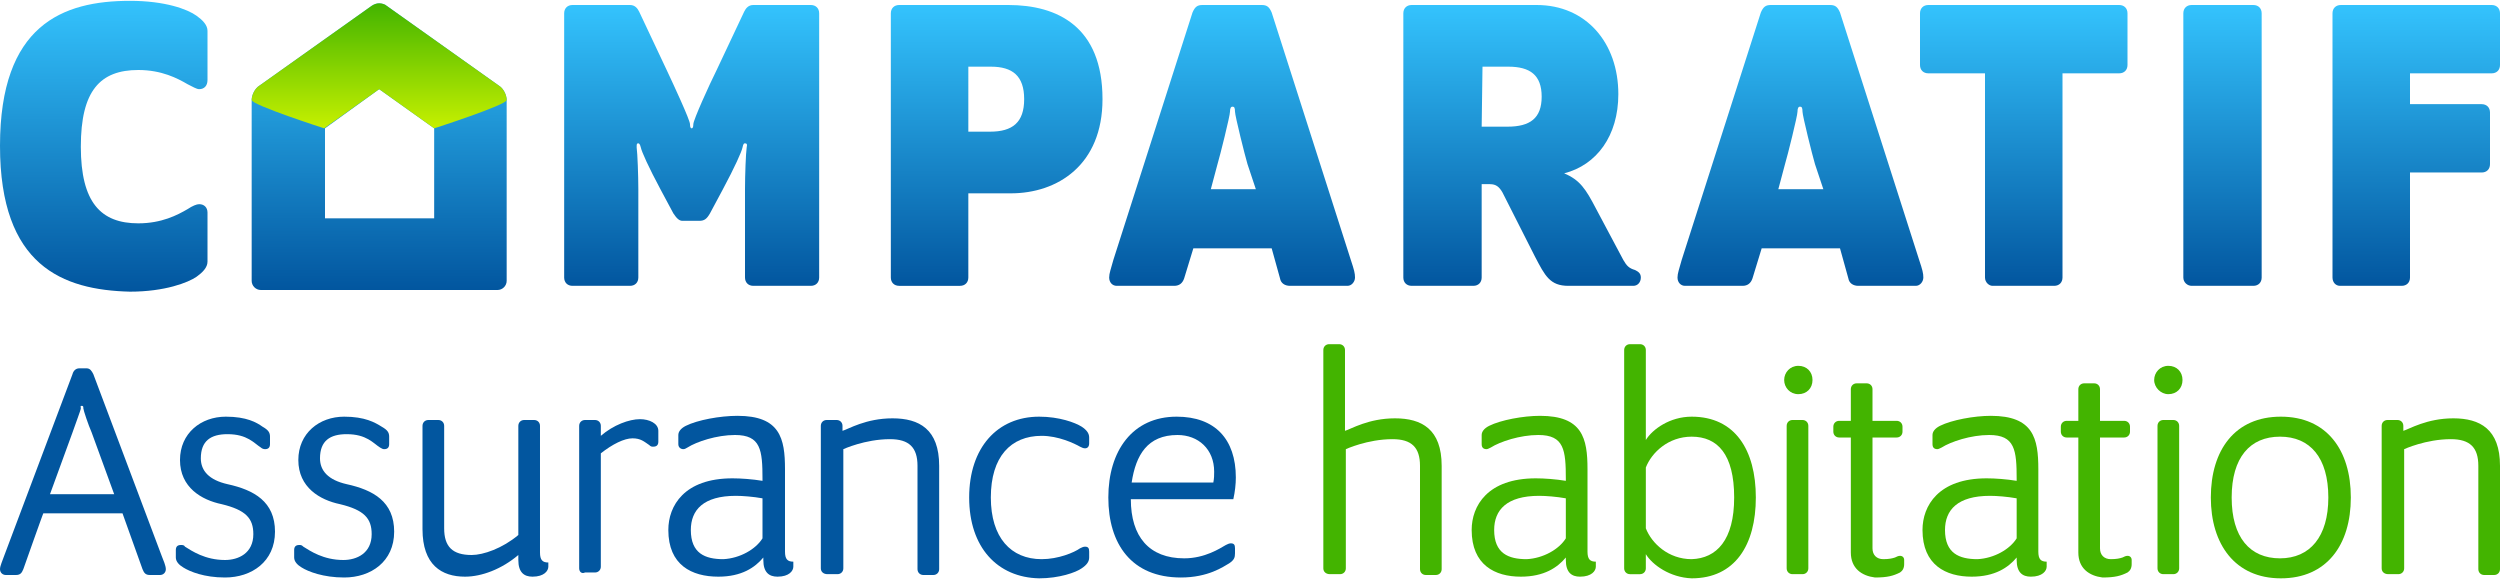 <?xml version="1.0" encoding="utf-8"?>
<!-- Generator: Adobe Illustrator 22.1.0, SVG Export Plug-In . SVG Version: 6.00 Build 0)  -->
<svg version="1.1" id="Calque_1" xmlns="http://www.w3.org/2000/svg" xmlns:xlink="http://www.w3.org/1999/xlink" x="0px" y="0px"
	 viewBox="0 0 300 70" style="enable-background:new 0 0 300 70;" xml:space="preserve">
<style type="text/css">
	.st0{fill:url(#SVGID_1_);}
	.st1{fill:url(#SVGID_2_);}
	.st2{fill:url(#SVGID_3_);}
	.st3{fill:url(#SVGID_4_);}
	.st4{fill:url(#SVGID_5_);}
	.st5{fill:url(#SVGID_6_);}
	.st6{fill:url(#SVGID_7_);}
	.st7{fill:url(#SVGID_8_);}
	.st8{fill:url(#SVGID_9_);}
	.st9{fill:#02569F;}
	.st10{fill:#43B400;}
	.st11{fill:url(#SVGID_10_);}
	.st12{fill:url(#SVGID_11_);}
</style>
<linearGradient id="SVGID_1_" gradientUnits="userSpaceOnUse" x1="12.42" y1="-36.92" x2="12.42" y2="-2.19" gradientTransform="matrix(1 0 0 1 0 37)">
	<stop  offset="0" style="stop-color:#34C3FD"/>
	<stop  offset="1" style="stop-color:#02569F"/>
</linearGradient>
<path class="st0" d="M0,17.5C0,3,7.5,0.1,15.6,0.1c4.2,0,6.9,1,8,1.8c0.7,0.5,1.3,1.1,1.3,1.8v5.9c0,0.7-0.4,1.1-1,1.1
	c-0.3,0-0.8-0.3-1.4-0.6c-1.2-0.7-3.1-1.7-5.9-1.7c-4.6,0-6.9,2.5-6.9,9.2s2.4,9.2,6.9,9.2c2.8,0,4.7-1,5.9-1.7
	c0.6-0.4,1.1-0.6,1.4-0.6c0.6,0,1,0.4,1,1v5.9c0,0.7-0.6,1.3-1.3,1.8c-1,0.7-3.8,1.8-8,1.8C7.5,34.8,0,31.9,0,17.5z"/>
<linearGradient id="SVGID_2_" gradientUnits="userSpaceOnUse" x1="83.08" y1="-36.39" x2="83.08" y2="-2.72" gradientTransform="matrix(1 0 0 1 0 37)">
	<stop  offset="0" style="stop-color:#34C3FD"/>
	<stop  offset="1" style="stop-color:#02569F"/>
</linearGradient>
<path class="st1" d="M80.8,25.6l-1.5-2.8c-1.5-2.8-2.3-4.6-2.4-5.1c-0.1-0.4-0.2-0.5-0.3-0.5c-0.2,0-0.2,0.1-0.2,0.5
	c0.1,0.7,0.2,3.4,0.2,5v10.6c0,0.6-0.4,1-1,1h-6.9c-0.6,0-1-0.4-1-1V1.6c0-0.6,0.4-1,1-1h6.9c0.6,0,0.9,0.4,1.1,0.8l3.3,7
	c0.8,1.7,2.8,6,2.8,6.5c0,0.4,0.1,0.5,0.2,0.5s0.2-0.1,0.2-0.5c0-0.5,1.9-4.7,2.8-6.5l3.3-7c0.2-0.4,0.5-0.8,1.1-0.8h6.9
	c0.6,0,1,0.4,1,1v31.7c0,0.6-0.4,1-1,1h-6.9c-0.6,0-1-0.4-1-1V22.7c0-1.7,0.1-4.3,0.2-5c0.1-0.4,0-0.5-0.2-0.5c-0.1,0-0.2,0-0.3,0.5
	c-0.1,0.5-0.9,2.3-2.4,5.1l-1.5,2.8c-0.4,0.7-0.7,0.9-1.3,0.9h-2C81.5,26.5,81.2,26.2,80.8,25.6L80.8,25.6z"/>
<linearGradient id="SVGID_3_" gradientUnits="userSpaceOnUse" x1="119.57" y1="-36.39" x2="119.57" y2="-2.72" gradientTransform="matrix(1 0 0 1 0 37)">
	<stop  offset="0" style="stop-color:#34C3FD"/>
	<stop  offset="1" style="stop-color:#02569F"/>
</linearGradient>
<path class="st2" d="M106.9,33.3V1.6c0-0.6,0.4-1,1-1H121c5.9,0,11.3,2.6,11.3,11.3c0,7.9-5.4,11.3-11,11.3h-5.1v10.1
	c0,0.6-0.4,1-1,1h-7.3C107.3,34.3,106.9,33.9,106.9,33.3z M116.2,15.8h2.6c2.7,0,4.1-1.1,4.1-3.9s-1.4-3.9-4-3.9h-2.7L116.2,15.8
	L116.2,15.8z"/>
<linearGradient id="SVGID_4_" gradientUnits="userSpaceOnUse" x1="147.83" y1="-36.4" x2="147.83" y2="-2.72" gradientTransform="matrix(1 0 0 1 0 37)">
	<stop  offset="0" style="stop-color:#34C3FD"/>
	<stop  offset="1" style="stop-color:#02569F"/>
</linearGradient>
<path class="st3" d="M142.1,33.4c-0.2,0.6-0.6,0.9-1.2,0.9H134c-0.5,0-0.9-0.4-0.9-1c0-0.5,0.2-1,0.5-2.1l9.5-29.7
	c0.3-0.7,0.6-0.9,1.2-0.9h7.1c0.6,0,0.9,0.2,1.2,0.9l9.5,29.7c0.4,1.2,0.5,1.6,0.5,2.1c0,0.5-0.4,1-0.9,1h-6.9
	c-0.6,0-1.1-0.3-1.2-0.9l-1-3.6h-9.4L142.1,33.4z M149.7,19.7c-0.3-1-1.5-5.8-1.5-6.3c0-0.5-0.1-0.6-0.3-0.6c-0.2,0-0.3,0.2-0.3,0.6
	c0,0.5-1.2,5.3-1.5,6.3l-0.8,3h5.4L149.7,19.7L149.7,19.7z"/>
<linearGradient id="SVGID_5_" gradientUnits="userSpaceOnUse" x1="182.64" y1="-36.39" x2="182.64" y2="-2.72" gradientTransform="matrix(1 0 0 1 0 37)">
	<stop  offset="0" style="stop-color:#34C3FD"/>
	<stop  offset="1" style="stop-color:#02569F"/>
</linearGradient>
<path class="st4" d="M191.5,25l3.3,6.2c0.4,0.7,0.7,1,1.4,1.2c0.4,0.2,0.7,0.4,0.7,0.9c0,0.6-0.4,1-0.9,1h-7.8c-2.2,0-2.8-1.2-4-3.5
	l-3.9-7.7c-0.4-0.7-0.8-1-1.5-1h-1v11.2c0,0.6-0.4,1-1,1h-7.4c-0.6,0-1-0.4-1-1V1.6c0-0.6,0.4-1,1-1h15c5.9,0,9.8,4.5,9.8,10.7
	c0,5-2.6,8.5-6.5,9.5C189.6,21.6,190.3,22.7,191.5,25L191.5,25z M177.8,15.2h3.1c2.7,0,4.1-1,4.1-3.6s-1.4-3.6-4-3.6h-3.1
	L177.8,15.2L177.8,15.2z"/>
<linearGradient id="SVGID_6_" gradientUnits="userSpaceOnUse" x1="215.94" y1="-36.4" x2="215.94" y2="-2.72" gradientTransform="matrix(1 0 0 1 0 37)">
	<stop  offset="0" style="stop-color:#34C3FD"/>
	<stop  offset="1" style="stop-color:#02569F"/>
</linearGradient>
<path class="st5" d="M210.3,33.4c-0.2,0.6-0.6,0.9-1.2,0.9h-6.9c-0.5,0-0.9-0.4-0.9-1c0-0.5,0.2-1,0.5-2.1l9.5-29.7
	c0.3-0.7,0.6-0.9,1.2-0.9h7.1c0.6,0,0.9,0.2,1.2,0.9l9.5,29.7c0.4,1.2,0.5,1.6,0.5,2.1c0,0.5-0.4,1-0.9,1h-6.9
	c-0.6,0-1.1-0.3-1.2-0.9l-1-3.6h-9.4L210.3,33.4z M217.8,19.7c-0.3-1-1.5-5.8-1.5-6.3c0-0.5-0.1-0.6-0.3-0.6s-0.3,0.2-0.3,0.6
	c0,0.5-1.2,5.3-1.5,6.3l-0.8,3h5.4L217.8,19.7L217.8,19.7z"/>
<linearGradient id="SVGID_7_" gradientUnits="userSpaceOnUse" x1="242.92" y1="-36.4" x2="242.92" y2="-2.72" gradientTransform="matrix(1 0 0 1 0 37)">
	<stop  offset="0" style="stop-color:#34C3FD"/>
	<stop  offset="1" style="stop-color:#02569F"/>
</linearGradient>
<path class="st6" d="M238.2,33.3V8.8h-6.8c-0.6,0-1-0.4-1-1V1.6c0-0.6,0.4-1,1-1h22.9c0.6,0,1,0.4,1,1v6.2c0,0.6-0.4,1-1,1h-6.8
	v24.5c0,0.6-0.4,1-1,1h-7.4C238.7,34.3,238.2,33.9,238.2,33.3L238.2,33.3z"/>
<linearGradient id="SVGID_8_" gradientUnits="userSpaceOnUse" x1="266.705" y1="-36.39" x2="266.705" y2="-2.72" gradientTransform="matrix(1 0 0 1 0 37)">
	<stop  offset="0" style="stop-color:#34C3FD"/>
	<stop  offset="1" style="stop-color:#02569F"/>
</linearGradient>
<path class="st7" d="M262,33.3V1.6c0-0.6,0.4-1,1-1h7.4c0.6,0,1,0.4,1,1v31.7c0,0.6-0.4,1-1,1H263C262.5,34.3,262,33.9,262,33.3z"/>
<linearGradient id="SVGID_9_" gradientUnits="userSpaceOnUse" x1="289.94" y1="-36.39" x2="289.94" y2="-2.7" gradientTransform="matrix(1 0 0 1 0 37)">
	<stop  offset="0" style="stop-color:#34C3FD"/>
	<stop  offset="1" style="stop-color:#02569F"/>
</linearGradient>
<path class="st8" d="M279.9,33.3V1.6c0-0.6,0.4-1,1-1H299c0.6,0,1,0.4,1,1v6.2c0,0.6-0.4,1-1,1h-9.8v3.7h8.6c0.6,0,1,0.4,1,1v6.2
	c0,0.6-0.4,1-1,1h-8.6v12.6c0,0.6-0.4,1-1,1h-7.4C280.3,34.3,279.9,33.9,279.9,33.3z"/>
<path class="st9" d="M2.8,68.3c-0.2,0.5-0.4,0.7-0.9,0.7H0.7c-0.4,0-0.7-0.3-0.7-0.7c0-0.4,0.3-1,0.5-1.6l8.2-21.8
	c0.1-0.4,0.4-0.7,0.8-0.7h0.9c0.4,0,0.6,0.3,0.8,0.7l8.2,21.8c0.2,0.5,0.5,1.2,0.5,1.6c0,0.4-0.3,0.7-0.7,0.7h-1.2
	c-0.5,0-0.7-0.2-0.9-0.7l-2.4-6.7H5.2C5.2,61.5,2.8,68.3,2.8,68.3z M11,51.9c-0.4-0.9-1-2.7-1-2.9s0-0.3-0.2-0.3S9.7,48.8,9.7,49
	s-0.7,2-1,2.9L6,59.3h7.7L11,51.9z"/>
<path class="st9" d="M22,68.1c-0.5-0.3-0.9-0.7-0.9-1.2V66c0-0.4,0.2-0.6,0.6-0.6c0.2,0,0.4,0,0.5,0.2c0.8,0.5,2.4,1.6,4.8,1.6
	c1.6,0,3.4-0.8,3.4-3.1c0-1.9-0.9-2.9-3.8-3.6c-2.4-0.5-5-2-5-5.3c0-3.2,2.5-5.2,5.5-5.2c2.5,0,3.7,0.7,4.4,1.2
	c0.7,0.4,0.9,0.7,0.9,1.2v0.9c0,0.4-0.2,0.6-0.6,0.6c-0.2,0-0.4-0.1-0.5-0.2c-0.8-0.5-1.6-1.6-4-1.6c-2,0-3.2,0.8-3.2,2.9
	c0,1.5,1,2.6,3.2,3.1c3.2,0.7,5.7,2.1,5.7,5.7c0,3.6-2.8,5.5-6,5.5C24.5,69.3,22.8,68.6,22,68.1z"/>
<path class="st9" d="M36.2,68.1c-0.5-0.3-0.9-0.7-0.9-1.2V66c0-0.4,0.2-0.6,0.6-0.6c0.2,0,0.3,0,0.5,0.2c0.8,0.5,2.4,1.6,4.8,1.6
	c1.6,0,3.4-0.8,3.4-3.1c0-1.9-0.9-2.9-3.8-3.6c-2.4-0.5-5-2-5-5.3c0-3.2,2.5-5.2,5.5-5.2c2.5,0,3.7,0.7,4.5,1.2
	c0.7,0.4,0.9,0.7,0.9,1.2v0.9c0,0.4-0.2,0.6-0.6,0.6c-0.2,0-0.3-0.1-0.5-0.2c-0.8-0.5-1.6-1.6-4-1.6c-2,0-3.2,0.8-3.2,2.9
	c0,1.5,1,2.6,3.2,3.1c3.2,0.7,5.7,2.1,5.7,5.7c0,3.6-2.8,5.5-6,5.5C38.8,69.3,37,68.6,36.2,68.1z"/>
<path class="st9" d="M50.7,63.5V51.1c0-0.4,0.3-0.7,0.7-0.7h1.2c0.4,0,0.7,0.3,0.7,0.7v12.3c0,2.2,1,3.2,3.3,3.2
	c1.4,0,3.7-0.8,5.6-2.4V51.1c0-0.4,0.3-0.7,0.7-0.7h1.2c0.4,0,0.7,0.3,0.7,0.7v15.2c0,0.9,0.3,1.2,1,1.2V68c0,0.5-0.5,1.2-1.9,1.2
	c-1,0-1.7-0.5-1.7-2v-0.6c-2,1.7-4.4,2.6-6.4,2.6C53,69.2,50.7,67.8,50.7,63.5L50.7,63.5z"/>
<path class="st9" d="M69.5,68.2V51.1c0-0.4,0.3-0.7,0.7-0.7h1.2c0.4,0,0.7,0.3,0.7,0.7v1.2c1.5-1.3,3.4-2,4.7-2
	c1.1,0,2.2,0.5,2.2,1.4v1.3c0,0.4-0.2,0.6-0.6,0.6c-0.2,0-0.3,0-0.5-0.2c-0.6-0.4-1-0.8-2-0.8s-2.4,0.7-3.8,1.8v13.6
	c0,0.4-0.3,0.7-0.7,0.7h-1.2C69.8,68.9,69.5,68.6,69.5,68.2z"/>
<path class="st9" d="M80.2,63.6c0-2.9,1.9-6.2,7.7-6.2c1,0,2.4,0.1,3.6,0.3v-0.2c0-3.5-0.2-5.3-3.3-5.3c-2.2,0-4.6,0.8-5.7,1.5
	c-0.2,0.1-0.3,0.2-0.5,0.2c-0.3,0-0.6-0.2-0.6-0.6v-1.1c0-0.4,0.3-0.8,0.9-1.1c1.4-0.7,4.1-1.2,6.2-1.2c5.1,0,5.7,2.7,5.7,6.4v9.9
	c0,0.9,0.3,1.2,1,1.2V68c0,0.5-0.5,1.2-1.9,1.2c-1,0-1.7-0.5-1.7-2v-0.3c-1,1.2-2.6,2.3-5.4,2.3C83,69.2,80.2,67.8,80.2,63.6z
	 M91.5,64.6v-4.8c-1.1-0.2-2.4-0.3-3.2-0.3c-3.9,0-5.4,1.7-5.4,4.1c0,2.8,1.7,3.5,3.9,3.5C88.8,67,90.7,65.9,91.5,64.6z"/>
<path class="st9" d="M98.5,68.2V51.1c0-0.4,0.3-0.7,0.7-0.7h1.2c0.4,0,0.7,0.3,0.7,0.7v0.6c0.7-0.2,2.8-1.5,6-1.5
	c3.2,0,5.6,1.3,5.6,5.7v12.4c0,0.4-0.3,0.7-0.7,0.7h-1.2c-0.4,0-0.7-0.3-0.7-0.7V55.9c0-2.2-1-3.2-3.3-3.2c-3,0-5.6,1.2-5.6,1.2
	v14.3c0,0.4-0.3,0.7-0.7,0.7h-1.2C98.8,68.9,98.5,68.6,98.5,68.2L98.5,68.2z"/>
<path class="st9" d="M116.3,59.7c0-6,3.4-9.7,8.4-9.7c2.4,0,4.3,0.7,5.1,1.2c0.6,0.4,0.9,0.8,0.9,1.3v0.7c0,0.4-0.2,0.6-0.5,0.6
	c-0.2,0-0.4-0.1-0.6-0.2c-0.7-0.4-2.6-1.3-4.6-1.3c-3.7,0-6.1,2.5-6.1,7.4c0,4.8,2.4,7.4,6.1,7.4c2,0,3.9-0.8,4.6-1.3
	c0.2-0.1,0.4-0.2,0.6-0.2c0.4,0,0.5,0.2,0.5,0.6v0.7c0,0.5-0.3,0.9-0.9,1.3c-0.7,0.5-2.7,1.2-5.1,1.2
	C119.7,69.3,116.3,65.7,116.3,59.7z"/>
<path class="st9" d="M133,59.7c0-5.6,2.9-9.7,8.2-9.7c4.6,0,7.1,2.7,7.1,7.3c0,0.8-0.1,1.7-0.3,2.6h-12.3c0,4.5,2.2,7.1,6.4,7.1
	c2.5,0,4.3-1.2,5-1.6c0.2-0.1,0.4-0.2,0.6-0.2c0.4,0,0.5,0.2,0.5,0.6v0.6c0,0.5-0.1,0.8-0.7,1.2c-0.7,0.4-2.5,1.7-5.8,1.7
	C135.8,69.3,133,65.3,133,59.7L133,59.7z M145.6,57.9c0.1-0.5,0.1-0.9,0.1-1.3c0-2.7-1.9-4.4-4.4-4.4c-3.6,0-5,2.4-5.5,5.7
	C135.8,57.9,145.6,57.9,145.6,57.9z"/>
<path class="st10" d="M158.8,68.2V42c0-0.4,0.3-0.7,0.7-0.7h1.2c0.4,0,0.7,0.3,0.7,0.7v9.7c0.7-0.2,2.8-1.5,6-1.5
	c3.2,0,5.6,1.3,5.6,5.7v12.4c0,0.4-0.3,0.7-0.7,0.7h-1.2c-0.4,0-0.7-0.3-0.7-0.7V55.9c0-2.2-1-3.2-3.3-3.2c-3,0-5.6,1.2-5.6,1.2
	v14.3c0,0.4-0.3,0.7-0.7,0.7h-1.2C159.1,68.9,158.8,68.6,158.8,68.2L158.8,68.2z"/>
<path class="st10" d="M176.6,63.6c0-2.9,1.9-6.2,7.7-6.2c1,0,2.4,0.1,3.6,0.3v-0.2c0-3.5-0.2-5.3-3.3-5.3c-2.2,0-4.6,0.8-5.7,1.5
	c-0.2,0.1-0.4,0.2-0.5,0.2c-0.4,0-0.6-0.2-0.6-0.6v-1.1c0-0.4,0.3-0.8,0.9-1.1c1.4-0.7,4.1-1.2,6.1-1.2c5.1,0,5.7,2.7,5.7,6.4v9.9
	c0,0.9,0.3,1.2,1,1.2V68c0,0.5-0.5,1.2-1.9,1.2c-1,0-1.7-0.5-1.7-2v-0.3c-1,1.2-2.6,2.3-5.4,2.3C179.4,69.2,176.6,67.8,176.6,63.6z
	 M187.9,64.6v-4.8c-1.1-0.2-2.4-0.3-3.2-0.3c-3.9,0-5.4,1.7-5.4,4.1c0,2.8,1.7,3.5,3.9,3.5C185.2,67,187.1,65.9,187.9,64.6
	L187.9,64.6z"/>
<path class="st10" d="M197.5,66.5v1.7c0,0.4-0.3,0.7-0.7,0.7h-1.2c-0.4,0-0.7-0.3-0.7-0.7V42c0-0.4,0.3-0.7,0.7-0.7h1.2
	c0.4,0,0.7,0.3,0.7,0.7v10.8c0.8-1.3,2.9-2.8,5.5-2.8c5.2,0,7.7,4,7.7,9.7s-2.5,9.7-7.7,9.7C200.4,69.3,198.3,67.8,197.5,66.5z
	 M208.1,59.7c0-5.2-2-7.3-5.1-7.3c-2.8,0-4.8,1.9-5.5,3.7v7.3c0.7,1.8,2.7,3.7,5.5,3.7C206,67,208.1,64.8,208.1,59.7z"/>
<path class="st10" d="M214.1,45.6c0-0.9,0.7-1.7,1.7-1.7s1.7,0.7,1.7,1.7s-0.7,1.7-1.7,1.7C214.8,47.3,214.1,46.5,214.1,45.6z
	 M214.4,68.2V51.1c0-0.4,0.3-0.7,0.7-0.7h1.2c0.4,0,0.7,0.3,0.7,0.7v17.1c0,0.4-0.3,0.7-0.7,0.7h-1.2
	C214.7,68.9,214.4,68.6,214.4,68.2z"/>
<path class="st10" d="M222.1,66.3V52.5h-1.4c-0.4,0-0.7-0.3-0.7-0.7v-0.6c0-0.4,0.3-0.7,0.7-0.7h1.4v-3.8c0-0.4,0.3-0.7,0.7-0.7h1.2
	c0.4,0,0.7,0.3,0.7,0.7v3.8h2.9c0.4,0,0.7,0.3,0.7,0.7v0.6c0,0.4-0.3,0.7-0.7,0.7h-2.9v13.3c0,0.8,0.5,1.3,1.3,1.3
	c0.7,0,1.1-0.1,1.4-0.2c0.2-0.1,0.4-0.2,0.6-0.2c0.3,0,0.5,0.2,0.5,0.5v0.5c0,0.5-0.2,0.8-0.5,1c-0.8,0.4-1.5,0.6-3,0.6
	C223.4,69.1,222.1,68.2,222.1,66.3L222.1,66.3z"/>
<path class="st10" d="M230.7,63.6c0-2.9,1.9-6.2,7.7-6.2c1,0,2.4,0.1,3.6,0.3v-0.2c0-3.5-0.2-5.3-3.3-5.3c-2.2,0-4.6,0.8-5.7,1.5
	c-0.2,0.1-0.4,0.2-0.5,0.2c-0.4,0-0.6-0.2-0.6-0.6v-1.1c0-0.4,0.3-0.8,0.9-1.1c1.4-0.7,4.1-1.2,6.1-1.2c5.1,0,5.7,2.7,5.7,6.4v9.9
	c0,0.9,0.3,1.2,1,1.2V68c0,0.5-0.5,1.2-1.9,1.2c-1,0-1.7-0.5-1.7-2v-0.3c-1,1.2-2.6,2.3-5.4,2.3C233.5,69.2,230.7,67.8,230.7,63.6z
	 M242,64.6v-4.8c-1.1-0.2-2.4-0.3-3.2-0.3c-3.9,0-5.4,1.7-5.4,4.1c0,2.8,1.7,3.5,3.9,3.5C239.3,67,241.2,65.9,242,64.6L242,64.6z"/>
<path class="st10" d="M249.4,66.3V52.5H248c-0.4,0-0.7-0.3-0.7-0.7v-0.6c0-0.4,0.3-0.7,0.7-0.7h1.4v-3.8c0-0.4,0.3-0.7,0.7-0.7h1.2
	c0.4,0,0.7,0.3,0.7,0.7v3.8h2.9c0.4,0,0.7,0.3,0.7,0.7v0.6c0,0.4-0.3,0.7-0.7,0.7H252v13.3c0,0.8,0.5,1.3,1.3,1.3
	c0.7,0,1.1-0.1,1.4-0.2c0.2-0.1,0.4-0.2,0.6-0.2c0.3,0,0.5,0.2,0.5,0.5v0.5c0,0.5-0.2,0.8-0.5,1c-0.8,0.4-1.5,0.6-3,0.6
	C250.7,69.1,249.4,68.2,249.4,66.3L249.4,66.3z"/>
<path class="st10" d="M258.5,45.6c0-0.9,0.7-1.7,1.7-1.7s1.7,0.7,1.7,1.7s-0.7,1.7-1.7,1.7C259.3,47.3,258.5,46.5,258.5,45.6z
	 M258.9,68.2V51.1c0-0.4,0.3-0.7,0.7-0.7h1.2c0.4,0,0.7,0.3,0.7,0.7v17.1c0,0.4-0.3,0.7-0.7,0.7h-1.2
	C259.2,68.9,258.9,68.6,258.9,68.2z"/>
<path class="st10" d="M265.3,59.7c0-5.7,2.9-9.7,8.4-9.7s8.4,4,8.4,9.7s-2.9,9.7-8.4,9.7S265.3,65.3,265.3,59.7z M279.4,59.7
	c0-4.8-2.2-7.3-5.8-7.3s-5.8,2.5-5.8,7.3s2.2,7.3,5.8,7.3S279.4,64.4,279.4,59.7z"/>
<path class="st10" d="M285.8,68.2V51.1c0-0.4,0.3-0.7,0.7-0.7h1.2c0.4,0,0.7,0.3,0.7,0.7v0.6c0.7-0.2,2.8-1.5,6-1.5
	c3.2,0,5.6,1.3,5.6,5.7v12.4c0,0.4-0.3,0.7-0.7,0.7h-1.2c-0.4,0-0.7-0.3-0.7-0.7V55.9c0-2.2-1-3.2-3.3-3.2c-3,0-5.6,1.2-5.6,1.2
	v14.3c0,0.4-0.3,0.7-0.7,0.7h-1.2C286.1,68.9,285.8,68.6,285.8,68.2z"/>
<linearGradient id="SVGID_10_" gradientUnits="userSpaceOnUse" x1="45.535" y1="-36.55" x2="45.535" y2="-2.2" gradientTransform="matrix(1 0 0 1 0 37)">
	<stop  offset="0" style="stop-color:#34C3FD"/>
	<stop  offset="1" style="stop-color:#02569F"/>
</linearGradient>
<path class="st11" d="M45.5,10.7l6.6,4.7v10.8H39V15.4L45.5,10.7 M45.5,0.4c-0.3,0-0.6,0.1-0.9,0.3l-13.5,9.6
	c-0.5,0.3-0.9,1.1-0.9,1.7v21.7c0,0.6,0.5,1.1,1.1,1.1h13.1h2.2h13.1c0.6,0,1.1-0.5,1.1-1.1V12c0-0.6-0.4-1.4-0.9-1.7L46.4,0.7
	C46.2,0.5,45.8,0.4,45.5,0.4z"/>
<linearGradient id="SVGID_11_" gradientUnits="userSpaceOnUse" x1="45.53" y1="-21.61" x2="45.53" y2="-36.55" gradientTransform="matrix(1 0 0 1 0 37)">
	<stop  offset="0" style="stop-color:#C5F000"/>
	<stop  offset="1" style="stop-color:#43B400"/>
</linearGradient>
<path class="st12" d="M59.9,10.3L46.4,0.7c-0.2-0.2-0.6-0.3-0.9-0.3s-0.6,0.1-0.9,0.3l-13.5,9.6c-0.5,0.3-0.9,1.1-0.9,1.7
	s8.7,3.4,8.7,3.4l6.6-4.7l6.6,4.7c0,0,8.7-2.8,8.7-3.4S60.4,10.6,59.9,10.3z"/>
</svg>
